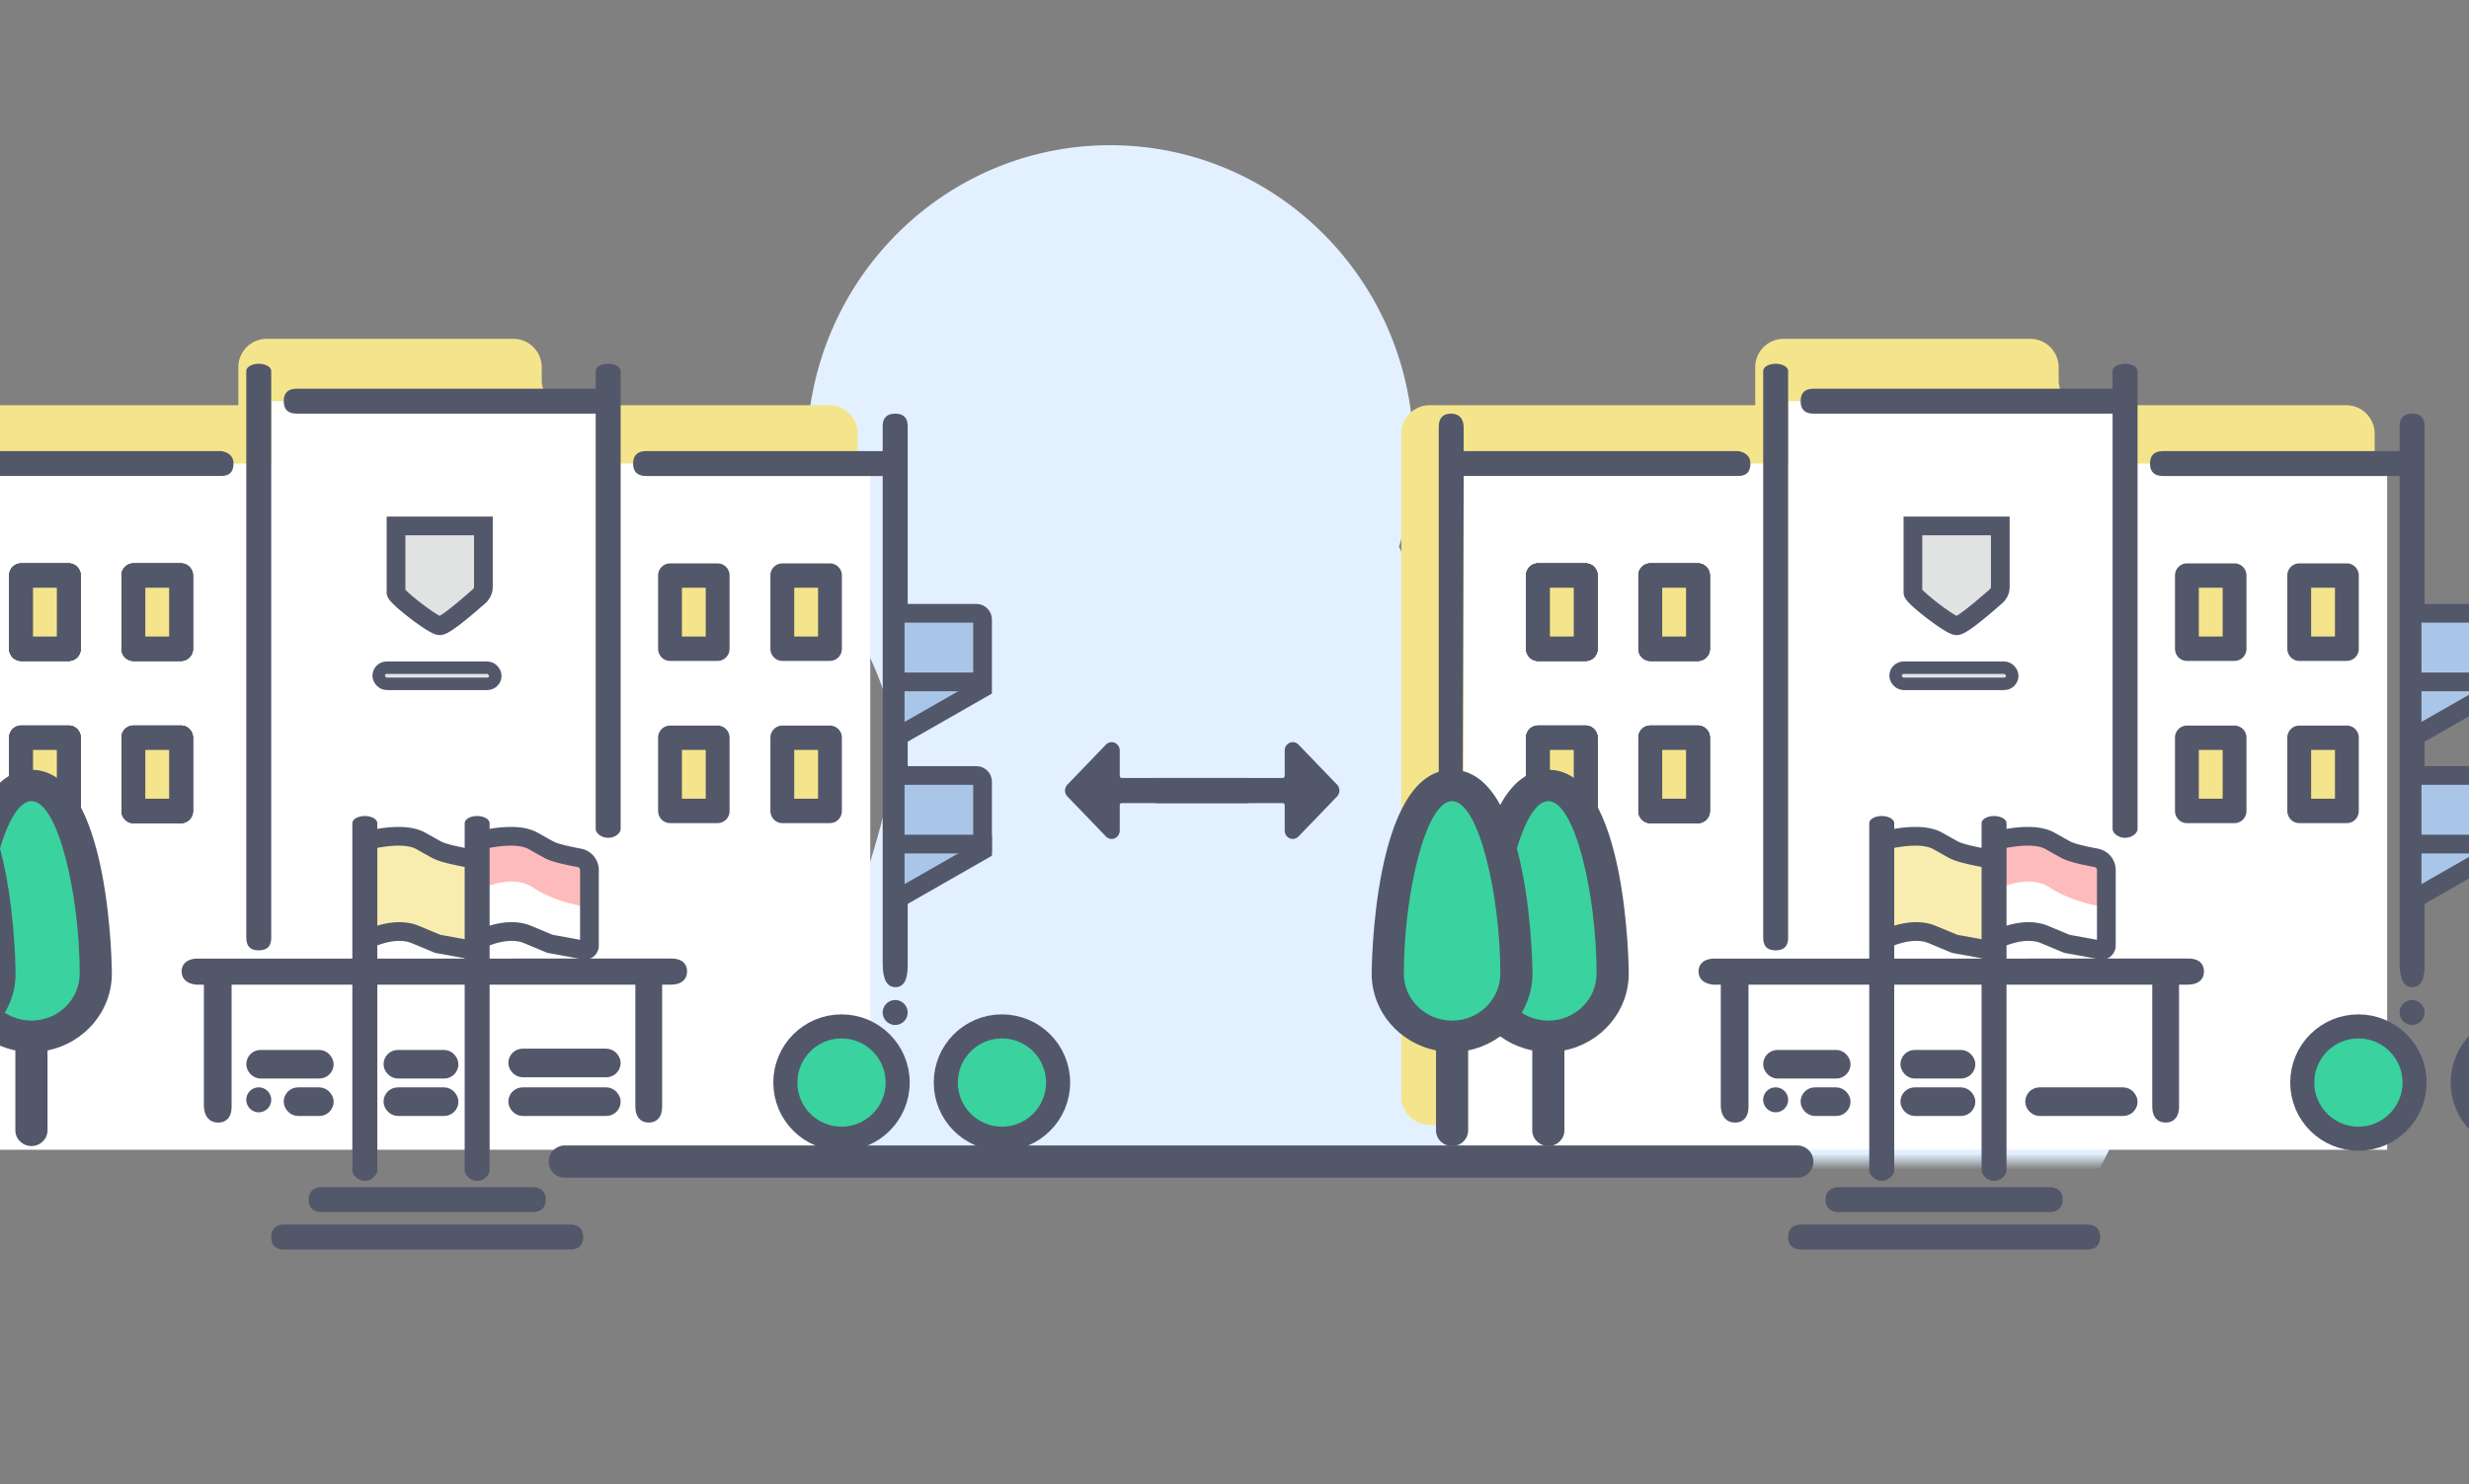 <svg width="153" height="92" xmlns="http://www.w3.org/2000/svg" xmlns:xlink="http://www.w3.org/1999/xlink"><rect width="100%" height="100%" fill="#808080" stroke="none"/><defs><path id="a" d="M0 0h100v65H0z"/></defs><g fill="none" fill-rule="evenodd"><g transform="translate(43 7)"><mask id="b" fill="#fff"><use xlink:href="#a"/></mask><path d="M48.381 37.703C52.765 32.966 59.036 30 66 30c13.255 0 24 10.745 24 24S79.255 78 66 78c-6.643 0-12.656-2.7-17.002-7.06a12.87 12.87 0 01-1.565 1.58c-2.555 2.177-6.09 3.377-9.713 3.974A22.88 22.88 0 0129.5 78c-6.848 0-12.912-2.948-16.635-7.479-.23-.26-.452-.529-.665-.807-2.284-2.989-3.337-6.82-3.45-10.603-.114-3.783.657-7.543 1.72-11.17.934-3.187 2.11-6.427 1.795-9.736-.288-3.022-2.09-5.686-3.215-8.512A19.155 19.155 0 017 21.038C7 10.524 15.416 2 25.797 2c10.382 0 18.798 8.524 18.798 19.038 0 2.042-.317 4.008-.904 5.851 1.756 3.522 3.4 7.12 4.69 10.814z" fill="#E3F0FF" mask="url(#b)"/></g><g fill="#53576A" fill-rule="nonzero"><path d="M82.854 48.633l-2.39-2.481a.487.487 0 00-.544-.112.52.52 0 00-.309.48v1.571c0 .072-.056.13-.125.13H71.75c-.414 0-.75.349-.75.779 0 .43.336.779.75.779h7.736c.07 0 .125.058.125.13v1.572c0 .21.122.4.309.48.187.08.402.035.545-.113l2.389-2.48a.533.533 0 000-.735z"/><path d="M66.146 48.633l2.39-2.481a.487.487 0 01.544-.112.52.52 0 01.309.48v1.571c0 .072.056.13.125.13h7.736c.414 0 .75.349.75.779 0 .43-.336.779-.75.779h-7.736a.127.127 0 00-.125.13v1.572c0 .21-.122.4-.309.48a.487.487 0 01-.545-.113l-2.389-2.48a.533.533 0 010-.735z"/></g><path d="M-5.401 25.117h20.17v-2.354c0-.974.79-1.763 1.764-1.763h15.274c.974 0 1.763.79 1.763 1.763v.807c0 .855.693 1.547 1.547 1.547H51.39c.973 0 1.763.79 1.763 1.763v42.838H-5.401a1.763 1.763 0 01-1.763-1.763V26.88c0-.974.79-1.763 1.763-1.763z" fill="#F4E58C"/><path fill="#FFF" d="M-3.298 28.733h20.106v-3.866h20.88v3.866h16.24v42.532H-3.299z"/><path d="M15.262 22.99c0-.245.346-.443.773-.443.427 0 .773.198.773.444v35.084c0 .245 0 .83-.773.83s-.773-.585-.773-.83V22.991zm21.652 0c0-.245.347-.443.774-.443.427 0 .773.198.773.444v28.4c0 .246-.346.541-.773.541-.427 0-.774-.295-.774-.54V22.99z" fill="#53576A" fill-rule="nonzero"/><path d="M-4.844 68.19V26.412c.02-.515.272-.773.754-.773s.746.258.792.773v1.547h17.01c-.135 0 .758 0 .758.773 0 .516-.252.773-.757.771h-17.01l-.125 38.685s.03.782-.668.782c-.466 0-.717-.26-.754-.782zM54.7 26.413V59.73c0 .972.263 1.458.788 1.458s.778-.473.76-1.42V26.413c0-.515-.259-.773-.774-.773-.516 0-.774.258-.774.773z" fill="#53576A"/><path d="M56.02 62.212a.779.779 0 00-.546-.227.779.779 0 00-.547.227.78.78 0 00-.227.547.778.778 0 00.773.773.779.779 0 00.547-.227.779.779 0 00.227-.546.779.779 0 00-.227-.547zM19.945 75.131c-.104 0-.817 0-.817-.773s.713-.773.817-.773h13.06c.103 0 .816 0 .816.773s-.713.773-.816.773h-13.06zm-2.331 2.32c-.142 0-.806 0-.806-.773s.664-.773.806-.773h17.722c.141 0 .805 0 .805.773s-.664.773-.805.773H17.614z" fill="#53576A" fill-rule="nonzero"/><g transform="translate(11.505 40.664)"><rect stroke="#53576A" stroke-width=".773" fill="#53576A" x="12.649" y="24.801" width="3.867" height="1" rx=".5"/><rect stroke="#53576A" stroke-width=".773" fill="#53576A" x="12.649" y="27.121" width="3.867" height="1" rx=".5"/><rect stroke="#53576A" stroke-width=".773" fill="#E1E3E3" x="11.962" y=".722" width="7.227" height="1" rx=".5"/><rect stroke="#53576A" stroke-width=".773" fill="#53576A" x="20.383" y="27.121" width="6.186" height="1" rx=".5"/><rect stroke="#53576A" stroke-width=".773" fill="#53576A" x="20.383" y="24.722" width="6.186" height="1" rx=".5"/><rect stroke="#53576A" stroke-width=".773" fill="#53576A" x="4.143" y="24.801" width="4.64" height="1" rx=".5"/><rect stroke="#53576A" stroke-width=".773" fill="#53576A" x="6.463" y="27.121" width="2.32" height="1" rx=".5"/><path d="M1.38 27.938v-7.82H.663c-.442-.052-.663-.241-.663-.57 0-.33.221-.511.663-.547H30.05c.515-.015.773.167.773.547s-.258.57-.773.57h-.773v7.799c0 .5-.194.75-.58.75-.387 0-.58-.25-.58-.75v-7.8H2.596v7.821c0 .486-.193.73-.58.73-.386 0-.598-.244-.636-.73z" stroke="#53576A" stroke-width=".5" fill="#53576A" stroke-linejoin="round"/><path d="M5.076 26.96a.779.779 0 00-.546-.226.779.779 0 00-.547.227.78.78 0 00-.227.546.778.778 0 00.773.773.779.779 0 00.547-.226.779.779 0 00.227-.547.779.779 0 00-.227-.546z" fill="#53576A" fill-rule="nonzero"/></g><path fill="#F4E58C" d="M1.641 45.714H3.83v4.345H1.641z"/><path d="M1.307 51.02H4.26a.747.747 0 00.74-.758v-4.535a.747.747 0 00-.739-.755H1.307a.747.747 0 00-.738.755v4.535c0 .418.33.756.738.756zm.738-4.536h1.477v3.024H2.045v-3.024z" fill="#53576A" fill-rule="nonzero"/><path fill="#F4E58C" d="M8.6 45.714h2.188v4.345H8.6z"/><path d="M8.267 51.02h2.953a.747.747 0 00.738-.757v-4.535a.747.747 0 00-.738-.755H8.267a.747.747 0 00-.738.755v4.535c0 .418.33.756.738.756zm.738-4.536h1.477v3.024H9.005v-3.024z" fill="#53576A" fill-rule="nonzero"/><path fill="#F4E58C" d="M1.641 45.714H3.83v4.345H1.641z"/><path d="M1.307 51.02H4.26a.747.747 0 00.74-.758v-4.535a.747.747 0 00-.739-.755H1.307a.747.747 0 00-.738.755v4.535c0 .418.33.756.738.756zm.738-4.536h1.477v3.024H2.045v-3.024z" fill="#53576A" fill-rule="nonzero"/><path fill="#F4E58C" d="M8.6 45.714h2.188v4.345H8.6z"/><path d="M8.267 51.02h2.953a.747.747 0 00.738-.757v-4.535a.747.747 0 00-.738-.755H8.267a.747.747 0 00-.738.755v4.535c0 .418.33.756.738.756zm.738-4.536h1.477v3.024H9.005v-3.024z" fill="#53576A" fill-rule="nonzero"/><path fill="#F4E58C" d="M1.641 45.714H3.83v4.345H1.641z"/><path d="M1.307 51.02H4.26a.747.747 0 00.74-.758v-4.535a.747.747 0 00-.739-.755H1.307a.747.747 0 00-.738.755v4.535c0 .418.33.756.738.756zm.738-4.536h1.477v3.024H2.045v-3.024z" fill="#53576A" fill-rule="nonzero"/><path fill="#F4E58C" d="M8.6 45.714h2.188v4.345H8.6z"/><path d="M8.267 51.02h2.953a.747.747 0 00.738-.757v-4.535a.747.747 0 00-.738-.755H8.267a.747.747 0 00-.738.755v4.535c0 .418.33.756.738.756zm.738-4.536h1.477v3.024H9.005v-3.024z" fill="#53576A" fill-rule="nonzero"/><path fill="#F4E58C" d="M1.641 45.714H3.83v4.345H1.641z"/><path d="M1.307 51.02H4.26a.747.747 0 00.74-.758v-4.535a.747.747 0 00-.739-.755H1.307a.747.747 0 00-.738.755v4.535c0 .418.33.756.738.756zm.738-4.536h1.477v3.024H2.045v-3.024z" fill="#53576A" fill-rule="nonzero"/><path fill="#F4E58C" d="M8.6 45.714h2.188v4.345H8.6z"/><path d="M8.267 51.02h2.953a.747.747 0 00.738-.757v-4.535a.747.747 0 00-.738-.755H8.267a.747.747 0 00-.738.755v4.535c0 .418.33.756.738.756zm.738-4.536h1.477v3.024H9.005v-3.024z" fill="#53576A" fill-rule="nonzero"/><path fill="#F4E58C" d="M41.853 45.714h2.188v4.345h-2.188z"/><path d="M41.52 51.02h2.952a.747.747 0 00.738-.757v-4.535a.747.747 0 00-.738-.755H41.52a.747.747 0 00-.738.755v4.535c0 .418.33.756.738.756zm.737-4.536h1.477v3.024h-1.477v-3.024z" fill="#53576A" fill-rule="nonzero"/><path fill="#F4E58C" d="M48.812 45.714H51v4.345h-2.188z"/><path d="M48.479 51.02h2.953a.747.747 0 00.738-.757v-4.535a.747.747 0 00-.738-.755h-2.953a.747.747 0 00-.738.755v4.535c0 .418.33.756.738.756zm.738-4.536h1.477v3.024h-1.477v-3.024z" fill="#53576A" fill-rule="nonzero"/><path fill="#F4E58C" d="M1.641 35.661H3.83v4.345H1.641z"/><path d="M1.307 40.966H4.26A.747.747 0 005 40.21v-4.535a.747.747 0 00-.739-.755H1.307a.747.747 0 00-.738.755v4.535c0 .418.33.756.738.756zm.738-4.535h1.477v3.024H2.045V36.43z" fill="#53576A" fill-rule="nonzero"/><path fill="#F4E58C" d="M8.6 35.661h2.188v4.345H8.6z"/><path d="M8.267 40.966h2.953a.747.747 0 00.738-.756v-4.535a.747.747 0 00-.738-.755H8.267a.747.747 0 00-.738.755v4.535c0 .418.33.756.738.756zm.738-4.535h1.477v3.024H9.005V36.43z" fill="#53576A" fill-rule="nonzero"/><path fill="#F4E58C" d="M1.641 35.661H3.83v4.345H1.641z"/><path d="M1.307 40.966H4.26A.747.747 0 005 40.21v-4.535a.747.747 0 00-.739-.755H1.307a.747.747 0 00-.738.755v4.535c0 .418.33.756.738.756zm.738-4.535h1.477v3.024H2.045V36.43z" fill="#53576A" fill-rule="nonzero"/><path fill="#F4E58C" d="M8.6 35.661h2.188v4.345H8.6z"/><path d="M8.267 40.966h2.953a.747.747 0 00.738-.756v-4.535a.747.747 0 00-.738-.755H8.267a.747.747 0 00-.738.755v4.535c0 .418.33.756.738.756zm.738-4.535h1.477v3.024H9.005V36.43z" fill="#53576A" fill-rule="nonzero"/><path fill="#F4E58C" d="M1.641 35.661H3.83v4.345H1.641z"/><path d="M1.307 40.966H4.26A.747.747 0 005 40.21v-4.535a.747.747 0 00-.739-.755H1.307a.747.747 0 00-.738.755v4.535c0 .418.33.756.738.756zm.738-4.535h1.477v3.024H2.045V36.43z" fill="#53576A" fill-rule="nonzero"/><path fill="#F4E58C" d="M8.6 35.661h2.188v4.345H8.6z"/><path d="M8.267 40.966h2.953a.747.747 0 00.738-.756v-4.535a.747.747 0 00-.738-.755H8.267a.747.747 0 00-.738.755v4.535c0 .418.33.756.738.756zm.738-4.535h1.477v3.024H9.005V36.43z" fill="#53576A" fill-rule="nonzero"/><path fill="#F4E58C" d="M1.641 35.661H3.83v4.345H1.641z"/><path d="M1.307 40.966H4.26A.747.747 0 005 40.21v-4.535a.747.747 0 00-.739-.755H1.307a.747.747 0 00-.738.755v4.535c0 .418.33.756.738.756zm.738-4.535h1.477v3.024H2.045V36.43z" fill="#53576A" fill-rule="nonzero"/><path fill="#F4E58C" d="M8.6 35.661h2.188v4.345H8.6z"/><path d="M8.267 40.966h2.953a.747.747 0 00.738-.756v-4.535a.747.747 0 00-.738-.755H8.267a.747.747 0 00-.738.755v4.535c0 .418.33.756.738.756zm.738-4.535h1.477v3.024H9.005V36.43z" fill="#53576A" fill-rule="nonzero"/><path fill="#F4E58C" d="M41.853 35.661h2.188v4.345h-2.188z"/><path d="M41.52 40.966h2.952a.747.747 0 00.738-.756v-4.535a.747.747 0 00-.738-.755H41.52a.747.747 0 00-.738.755v4.535c0 .418.33.756.738.756zm.737-4.535h1.477v3.024h-1.477V36.43z" fill="#53576A" fill-rule="nonzero"/><path fill="#F4E58C" d="M48.812 35.661H51v4.345h-2.188z"/><path d="M48.479 40.966h2.953a.747.747 0 00.738-.756v-4.535a.747.747 0 00-.738-.755h-2.953a.747.747 0 00-.738.755v4.535c0 .418.33.756.738.756zm.738-4.535h1.477v3.024h-1.477V36.43z" fill="#53576A" fill-rule="nonzero"/><path d="M24.541 32.6h5.414v3.776a.773.773 0 01-.263.58c-1.386 1.22-2.201 1.83-2.444 1.83-.387 0-2.707-1.804-2.707-2.062V32.6z" stroke="#53576A" stroke-width="1.16" fill="#E1E3E3"/><g stroke="#53576A" stroke-width="1.16"><path d="M55.474 48.066H60.5c.214 0 .387.173.387.386v4.254l-5.413 3.093v-7.733z" fill="#A9C6E8"/><path d="M56.248 52.319h4.639" stroke-linecap="square"/></g><g stroke="#53576A" stroke-width="1.16"><path d="M55.474 38.013H60.5c.214 0 .387.173.387.386v4.254l-5.413 3.093v-7.733z" fill="#A9C6E8"/><path d="M55.474 42.266h5.413-5.413z" stroke-linecap="square"/></g><path d="M22.608 52.126c1.624-.387 2.784-.387 3.48 0 .105.058.866.494 1.044.58.295.141.897.297 1.805.467a.774.774 0 01.631.76v4.675a.297.297 0 01-.387.284c-.209-.066-2.049-.387-2.049-.387l-1.392-.58c-1.392-.58-3.132.387-3.132.387v-6.186z" fill-opacity=".69" fill="#F4E58C"/><path d="M22.608 52.126c1.624-.387 2.784-.387 3.48 0 .105.058.866.494 1.044.58.295.141.897.297 1.805.467h0a.774.774 0 01.631.76v4.675a.297.297 0 01-.387.284s0 0 0 0c-.209-.066-2.049-.387-2.049-.387l-1.392-.58c-1.392-.58-3.132.387-3.132.387v-6.186z" stroke="#53576A" stroke-width="1.16"/><path d="M21.835 51.023c0-.245.346-.444.773-.444.427 0 .774.199.774.444v21.538c0 .245-.347.637-.774.637-.427 0-.773-.392-.773-.637V51.023z" fill="#53576A" fill-rule="nonzero"/><path d="M29.955 51.836l6.186 1.256v3.093c-1.289-.257-2.32-.644-3.093-1.16-.773-.515-1.805-.515-3.093 0v-3.19z" fill="#FEBBBB"/><path d="M28.795 51.023c0-.245.346-.444.773-.444.427 0 .773.199.773.444v21.538c0 .245-.346.637-.773.637-.427 0-.773-.392-.773-.637V51.023z" fill="#53576A" fill-rule="nonzero"/><path d="M29.568 52.126c1.624-.387 2.784-.387 3.48 0 .105.058.866.494 1.044.58.295.141.896.297 1.805.467h0c.366.069.63.388.63.76v4.675a.297.297 0 01-.386.284s0 0 0 0c-.21-.066-2.05-.387-2.05-.387l-1.391-.58c-1.392-.58-3.132.387-3.132.387v-6.186z" stroke="#53576A" stroke-width="1.16"/><path d="M18.386 24.093h18.497c.537 0 .805.258.805.774 0 .515-.268.773-.805.773H18.386c-.536 0-.804-.258-.804-.773 0-.516.268-.774.804-.774zM40.05 27.96h14.608c.544 0 .816.258.816.773 0 .516-.272.773-.816.773H40.05c-.545 0-.817-.257-.817-.773 0-.515.272-.773.817-.773z" fill="#53576A"/><path d="M1.133 64.145c2.072 0 4.826-.264 4.826-4.635 0-4.371-2.232-10.821-4.304-10.821s-3.752 3.543-3.752 7.914c0 4.371 1.158 7.542 3.23 7.542z" fill="#3AD29F"/><path d="M6.932 60.346c0-.126-.057-12.633-4.983-12.633-4.927 0-4.983 12.507-4.983 12.633 0 2.347 1.715 4.309 3.986 4.76v4.958c0 .536.447.972.997.972s.996-.436.996-.972v-4.957c2.272-.452 3.987-2.414 3.987-4.761zM1.949 63.26c-1.649 0-2.99-1.308-2.99-2.915 0-4.842 1.333-10.69 2.99-10.69 1.656 0 2.99 5.848 2.99 10.69 0 1.607-1.342 2.915-2.99 2.915z" fill="#53576A" fill-rule="nonzero"/><path d="M.966 60.346c0-.126-.056-12.633-4.983-12.633C-8.943 47.713-9 60.22-9 60.346c0 2.347 1.715 4.309 3.987 4.76v4.958c0 .536.446.972.996.972s.997-.436.997-.972v-4.957c2.27-.452 3.986-2.414 3.986-4.761zm-4.983 2.915c-1.648 0-2.99-1.308-2.99-2.915 0-4.842 1.334-10.69 2.99-10.69 1.657 0 2.99 5.848 2.99 10.69 0 1.607-1.341 2.915-2.99 2.915z" fill="#53576A" fill-rule="nonzero"/><g transform="translate(48.667 63.62)" fill="#3AD29F" stroke="#53576A" stroke-width="1.491"><circle cx="13.422" cy="3.48" r="3.48"/><circle cx="3.48" cy="3.48" r="3.48"/></g><path d="M88.599 25.117h20.17v-2.354c0-.974.79-1.763 1.764-1.763h15.274c.974 0 1.763.79 1.763 1.763v.807c0 .855.693 1.547 1.547 1.547h16.274c.973 0 1.763.79 1.763 1.763v42.838H88.599a1.763 1.763 0 01-1.763-1.763V26.88c0-.974.79-1.763 1.763-1.763z" fill="#F4E58C"/><path fill="#FFF" d="M90.702 28.733h20.106v-3.866h20.88v3.866h16.24v42.532H90.701z"/><path d="M109.262 22.99c0-.245.346-.443.773-.443.427 0 .773.198.773.444v35.084c0 .245 0 .83-.773.83s-.773-.585-.773-.83V22.991zm21.652 0c0-.245.347-.443.774-.443.427 0 .773.198.773.444v28.4c0 .246-.346.541-.773.541-.427 0-.774-.295-.774-.54V22.99z" fill="#53576A" fill-rule="nonzero"/><path d="M89.156 68.19V26.412c.02-.515.272-.773.754-.773s.746.258.792.773v1.547h17.01c-.135 0 .758 0 .758.773 0 .516-.252.773-.757.771h-17.01l-.125 38.685s.03.782-.668.782c-.466 0-.717-.26-.754-.782zM148.7 26.413V59.73c0 .972.263 1.458.788 1.458s.778-.473.76-1.42V26.413c0-.515-.259-.773-.774-.773-.516 0-.774.258-.774.773z" fill="#53576A"/><path d="M150.02 62.212a.779.779 0 00-.546-.227.779.779 0 00-.547.227.78.78 0 00-.227.547.778.778 0 00.773.773.779.779 0 00.547-.227.779.779 0 00.227-.546.779.779 0 00-.227-.547zm-36.075 12.919c-.104 0-.817 0-.817-.773s.713-.773.817-.773h13.06c.103 0 .816 0 .816.773s-.713.773-.816.773h-13.06zm-2.331 2.32c-.142 0-.806 0-.806-.773s.664-.773.806-.773h17.722c.141 0 .805 0 .805.773s-.664.773-.805.773h-17.722z" fill="#53576A" fill-rule="nonzero"/><g transform="translate(105.505 40.664)"><rect stroke="#53576A" stroke-width=".773" fill="#53576A" x="12.649" y="24.801" width="3.867" height="1" rx=".5"/><rect stroke="#53576A" stroke-width=".773" fill="#53576A" x="12.649" y="27.121" width="3.867" height="1" rx=".5"/><rect stroke="#53576A" stroke-width=".773" fill="#E1E3E3" x="11.962" y=".722" width="7.227" height="1" rx=".5"/><rect stroke="#53576A" stroke-width=".773" fill="#53576A" x="20.383" y="27.121" width="6.186" height="1" rx=".5"/><rect stroke="#53576A" stroke-width=".773" fill="#53576A" x="4.143" y="24.801" width="4.64" height="1" rx=".5"/><rect stroke="#53576A" stroke-width=".773" fill="#53576A" x="6.463" y="27.121" width="2.32" height="1" rx=".5"/><path d="M1.38 27.938v-7.82H.663c-.442-.052-.663-.241-.663-.57 0-.33.221-.511.663-.547H30.05c.515-.015.773.167.773.547s-.258.57-.773.57h-.773v7.799c0 .5-.194.75-.58.75-.387 0-.58-.25-.58-.75v-7.8H2.596v7.821c0 .486-.193.73-.58.73-.386 0-.598-.244-.636-.73z" stroke="#53576A" stroke-width=".5" fill="#53576A" stroke-linejoin="round"/><path d="M5.076 26.96a.779.779 0 00-.546-.226.779.779 0 00-.547.227.78.78 0 00-.227.546.778.778 0 00.773.773.779.779 0 00.547-.226.779.779 0 00.227-.547.779.779 0 00-.227-.546z" fill="#53576A" fill-rule="nonzero"/></g><path fill="#F4E58C" d="M95.641 45.714h2.188v4.345h-2.188z"/><path d="M95.307 51.02h2.953a.747.747 0 00.739-.757v-4.535a.747.747 0 00-.739-.755h-2.953a.747.747 0 00-.738.755v4.535c0 .418.33.756.738.756zm.738-4.536h1.477v3.024h-1.477v-3.024z" fill="#53576A" fill-rule="nonzero"/><path fill="#F4E58C" d="M102.6 45.714h2.188v4.345H102.6z"/><path d="M102.267 51.02h2.953a.747.747 0 00.738-.757v-4.535a.747.747 0 00-.738-.755h-2.953a.747.747 0 00-.738.755v4.535c0 .418.33.756.738.756zm.738-4.536h1.477v3.024h-1.477v-3.024z" fill="#53576A" fill-rule="nonzero"/><path fill="#F4E58C" d="M95.641 45.714h2.188v4.345h-2.188z"/><path d="M95.307 51.02h2.953a.747.747 0 00.739-.757v-4.535a.747.747 0 00-.739-.755h-2.953a.747.747 0 00-.738.755v4.535c0 .418.33.756.738.756zm.738-4.536h1.477v3.024h-1.477v-3.024z" fill="#53576A" fill-rule="nonzero"/><path fill="#F4E58C" d="M102.6 45.714h2.188v4.345H102.6z"/><path d="M102.267 51.02h2.953a.747.747 0 00.738-.757v-4.535a.747.747 0 00-.738-.755h-2.953a.747.747 0 00-.738.755v4.535c0 .418.33.756.738.756zm.738-4.536h1.477v3.024h-1.477v-3.024z" fill="#53576A" fill-rule="nonzero"/><path fill="#F4E58C" d="M95.641 45.714h2.188v4.345h-2.188z"/><path d="M95.307 51.02h2.953a.747.747 0 00.739-.757v-4.535a.747.747 0 00-.739-.755h-2.953a.747.747 0 00-.738.755v4.535c0 .418.33.756.738.756zm.738-4.536h1.477v3.024h-1.477v-3.024z" fill="#53576A" fill-rule="nonzero"/><path fill="#F4E58C" d="M102.6 45.714h2.188v4.345H102.6z"/><path d="M102.267 51.02h2.953a.747.747 0 00.738-.757v-4.535a.747.747 0 00-.738-.755h-2.953a.747.747 0 00-.738.755v4.535c0 .418.33.756.738.756zm.738-4.536h1.477v3.024h-1.477v-3.024z" fill="#53576A" fill-rule="nonzero"/><path fill="#F4E58C" d="M95.641 45.714h2.188v4.345h-2.188z"/><path d="M95.307 51.02h2.953a.747.747 0 00.739-.757v-4.535a.747.747 0 00-.739-.755h-2.953a.747.747 0 00-.738.755v4.535c0 .418.33.756.738.756zm.738-4.536h1.477v3.024h-1.477v-3.024z" fill="#53576A" fill-rule="nonzero"/><path fill="#F4E58C" d="M102.6 45.714h2.188v4.345H102.6z"/><path d="M102.267 51.02h2.953a.747.747 0 00.738-.757v-4.535a.747.747 0 00-.738-.755h-2.953a.747.747 0 00-.738.755v4.535c0 .418.33.756.738.756zm.738-4.536h1.477v3.024h-1.477v-3.024z" fill="#53576A" fill-rule="nonzero"/><path fill="#F4E58C" d="M135.853 45.714h2.188v4.345h-2.188z"/><path d="M135.52 51.02h2.952a.747.747 0 00.738-.757v-4.535a.747.747 0 00-.738-.755h-2.953a.747.747 0 00-.738.755v4.535c0 .418.33.756.738.756zm.737-4.536h1.477v3.024h-1.477v-3.024z" fill="#53576A" fill-rule="nonzero"/><path fill="#F4E58C" d="M142.812 45.714H145v4.345h-2.188z"/><path d="M142.479 51.02h2.953a.747.747 0 00.738-.757v-4.535a.747.747 0 00-.738-.755h-2.953a.747.747 0 00-.738.755v4.535c0 .418.33.756.738.756zm.738-4.536h1.477v3.024h-1.477v-3.024z" fill="#53576A" fill-rule="nonzero"/><path fill="#F4E58C" d="M95.641 35.661h2.188v4.345h-2.188z"/><path d="M95.307 40.966h2.953a.747.747 0 00.74-.756v-4.535a.747.747 0 00-.739-.755h-2.953a.747.747 0 00-.738.755v4.535c0 .418.33.756.738.756zm.738-4.535h1.477v3.024h-1.477V36.43z" fill="#53576A" fill-rule="nonzero"/><path fill="#F4E58C" d="M102.6 35.661h2.188v4.345H102.6z"/><path d="M102.267 40.966h2.953a.747.747 0 00.738-.756v-4.535a.747.747 0 00-.738-.755h-2.953a.747.747 0 00-.738.755v4.535c0 .418.33.756.738.756zm.738-4.535h1.477v3.024h-1.477V36.43z" fill="#53576A" fill-rule="nonzero"/><path fill="#F4E58C" d="M95.641 35.661h2.188v4.345h-2.188z"/><path d="M95.307 40.966h2.953a.747.747 0 00.74-.756v-4.535a.747.747 0 00-.739-.755h-2.953a.747.747 0 00-.738.755v4.535c0 .418.33.756.738.756zm.738-4.535h1.477v3.024h-1.477V36.43z" fill="#53576A" fill-rule="nonzero"/><path fill="#F4E58C" d="M102.6 35.661h2.188v4.345H102.6z"/><path d="M102.267 40.966h2.953a.747.747 0 00.738-.756v-4.535a.747.747 0 00-.738-.755h-2.953a.747.747 0 00-.738.755v4.535c0 .418.33.756.738.756zm.738-4.535h1.477v3.024h-1.477V36.43z" fill="#53576A" fill-rule="nonzero"/><path fill="#F4E58C" d="M95.641 35.661h2.188v4.345h-2.188z"/><path d="M95.307 40.966h2.953a.747.747 0 00.74-.756v-4.535a.747.747 0 00-.739-.755h-2.953a.747.747 0 00-.738.755v4.535c0 .418.33.756.738.756zm.738-4.535h1.477v3.024h-1.477V36.43z" fill="#53576A" fill-rule="nonzero"/><path fill="#F4E58C" d="M102.6 35.661h2.188v4.345H102.6z"/><path d="M102.267 40.966h2.953a.747.747 0 00.738-.756v-4.535a.747.747 0 00-.738-.755h-2.953a.747.747 0 00-.738.755v4.535c0 .418.33.756.738.756zm.738-4.535h1.477v3.024h-1.477V36.43z" fill="#53576A" fill-rule="nonzero"/><path fill="#F4E58C" d="M95.641 35.661h2.188v4.345h-2.188z"/><path d="M95.307 40.966h2.953a.747.747 0 00.74-.756v-4.535a.747.747 0 00-.739-.755h-2.953a.747.747 0 00-.738.755v4.535c0 .418.33.756.738.756zm.738-4.535h1.477v3.024h-1.477V36.43z" fill="#53576A" fill-rule="nonzero"/><path fill="#F4E58C" d="M102.6 35.661h2.188v4.345H102.6z"/><path d="M102.267 40.966h2.953a.747.747 0 00.738-.756v-4.535a.747.747 0 00-.738-.755h-2.953a.747.747 0 00-.738.755v4.535c0 .418.33.756.738.756zm.738-4.535h1.477v3.024h-1.477V36.43z" fill="#53576A" fill-rule="nonzero"/><path fill="#F4E58C" d="M135.853 35.661h2.188v4.345h-2.188z"/><path d="M135.52 40.966h2.952a.747.747 0 00.738-.756v-4.535a.747.747 0 00-.738-.755h-2.953a.747.747 0 00-.738.755v4.535c0 .418.33.756.738.756zm.737-4.535h1.477v3.024h-1.477V36.43z" fill="#53576A" fill-rule="nonzero"/><path fill="#F4E58C" d="M142.812 35.661H145v4.345h-2.188z"/><path d="M142.479 40.966h2.953a.747.747 0 00.738-.756v-4.535a.747.747 0 00-.738-.755h-2.953a.747.747 0 00-.738.755v4.535c0 .418.33.756.738.756zm.738-4.535h1.477v3.024h-1.477V36.43z" fill="#53576A" fill-rule="nonzero"/><path d="M118.541 32.6h5.414v3.776a.773.773 0 01-.263.58c-1.386 1.22-2.201 1.83-2.444 1.83-.387 0-2.707-1.804-2.707-2.062V32.6z" stroke="#53576A" stroke-width="1.16" fill="#E1E3E3"/><g stroke="#53576A" stroke-width="1.16"><path d="M149.474 48.066h5.026c.214 0 .387.173.387.386v4.254l-5.413 3.093v-7.733z" fill="#A9C6E8"/><path d="M150.248 52.319h4.639" stroke-linecap="square"/></g><g stroke="#53576A" stroke-width="1.16"><path d="M149.474 38.013h5.026c.214 0 .387.173.387.386v4.254l-5.413 3.093v-7.733z" fill="#A9C6E8"/><path d="M149.474 42.266h5.413-5.413z" stroke-linecap="square"/></g><path d="M116.608 52.126c1.624-.387 2.784-.387 3.48 0 .105.058.866.494 1.044.58.295.141.897.297 1.805.467a.774.774 0 01.631.76v4.675a.297.297 0 01-.387.284c-.209-.066-2.049-.387-2.049-.387l-1.392-.58c-1.392-.58-3.132.387-3.132.387v-6.186z" fill-opacity=".69" fill="#F4E58C"/><path d="M116.608 52.126c1.624-.387 2.784-.387 3.48 0 .105.058.866.494 1.044.58.295.141.897.297 1.805.467h0a.774.774 0 01.631.76v4.675a.297.297 0 01-.387.284s0 0 0 0c-.209-.066-2.049-.387-2.049-.387l-1.392-.58c-1.392-.58-3.132.387-3.132.387v-6.186z" stroke="#53576A" stroke-width="1.16"/><path d="M115.835 51.023c0-.245.346-.444.773-.444.427 0 .774.199.774.444v21.538c0 .245-.347.637-.774.637-.427 0-.773-.392-.773-.637V51.023z" fill="#53576A" fill-rule="nonzero"/><path d="M123.955 51.836l6.186 1.256v3.093c-1.289-.257-2.32-.644-3.093-1.16-.773-.515-1.805-.515-3.093 0v-3.19z" fill="#FEBBBB"/><path d="M122.795 51.023c0-.245.346-.444.773-.444.427 0 .773.199.773.444v21.538c0 .245-.346.637-.773.637-.427 0-.773-.392-.773-.637V51.023z" fill="#53576A" fill-rule="nonzero"/><path d="M123.568 52.126c1.624-.387 2.784-.387 3.48 0 .105.058.866.494 1.044.58.295.141.896.297 1.805.467h0c.366.069.63.388.63.76v4.675a.297.297 0 01-.386.284s0 0 0 0c-.21-.066-2.05-.387-2.05-.387l-1.391-.58c-1.392-.58-3.132.387-3.132.387v-6.186z" stroke="#53576A" stroke-width="1.16"/><path d="M112.386 24.093h18.497c.537 0 .805.258.805.774 0 .515-.268.773-.805.773h-18.497c-.536 0-.804-.258-.804-.773 0-.516.268-.774.804-.774zm21.664 3.867h14.608c.544 0 .816.258.816.773 0 .516-.272.773-.816.773H134.05c-.545 0-.817-.257-.817-.773 0-.515.272-.773.817-.773z" fill="#53576A"/><path d="M95.133 64.145c2.072 0 4.826-.264 4.826-4.635 0-4.371-2.232-10.821-4.304-10.821s-3.752 3.543-3.752 7.914c0 4.371 1.158 7.542 3.23 7.542z" fill="#3AD29F"/><path d="M100.932 60.346c0-.126-.057-12.633-4.983-12.633-4.927 0-4.983 12.507-4.983 12.633 0 2.347 1.715 4.309 3.986 4.76v4.958c0 .536.447.972.997.972s.996-.436.996-.972v-4.957c2.272-.452 3.987-2.414 3.987-4.761zm-4.983 2.915c-1.649 0-2.99-1.308-2.99-2.915 0-4.842 1.333-10.69 2.99-10.69 1.656 0 2.99 5.848 2.99 10.69 0 1.607-1.342 2.915-2.99 2.915z" fill="#53576A" fill-rule="nonzero"/><path d="M89.168 64.145c2.072 0 4.825-.264 4.825-4.635 0-4.371-2.232-10.821-4.304-10.821-2.071 0-3.751 3.543-3.751 7.914 0 4.371 1.158 7.542 3.23 7.542z" fill="#3AD29F"/><path d="M94.966 60.346c0-.126-.056-12.633-4.983-12.633C85.057 47.713 85 60.22 85 60.346c0 2.347 1.715 4.309 3.987 4.76v4.958c0 .536.446.972.996.972s.997-.436.997-.972v-4.957c2.271-.452 3.986-2.414 3.986-4.761zm-4.983 2.915c-1.648 0-2.99-1.308-2.99-2.915 0-4.842 1.334-10.69 2.99-10.69 1.657 0 2.99 5.848 2.99 10.69 0 1.607-1.341 2.915-2.99 2.915z" fill="#53576A" fill-rule="nonzero"/><g transform="translate(142.667 63.62)" fill="#3AD29F" stroke="#53576A" stroke-width="1.491"><circle cx="13.422" cy="3.48" r="3.48"/><circle cx="3.48" cy="3.48" r="3.48"/></g><path d="M35 72h76.375" stroke="#53576A" stroke-width="2" stroke-linecap="round" stroke-linejoin="round"/></g></svg>